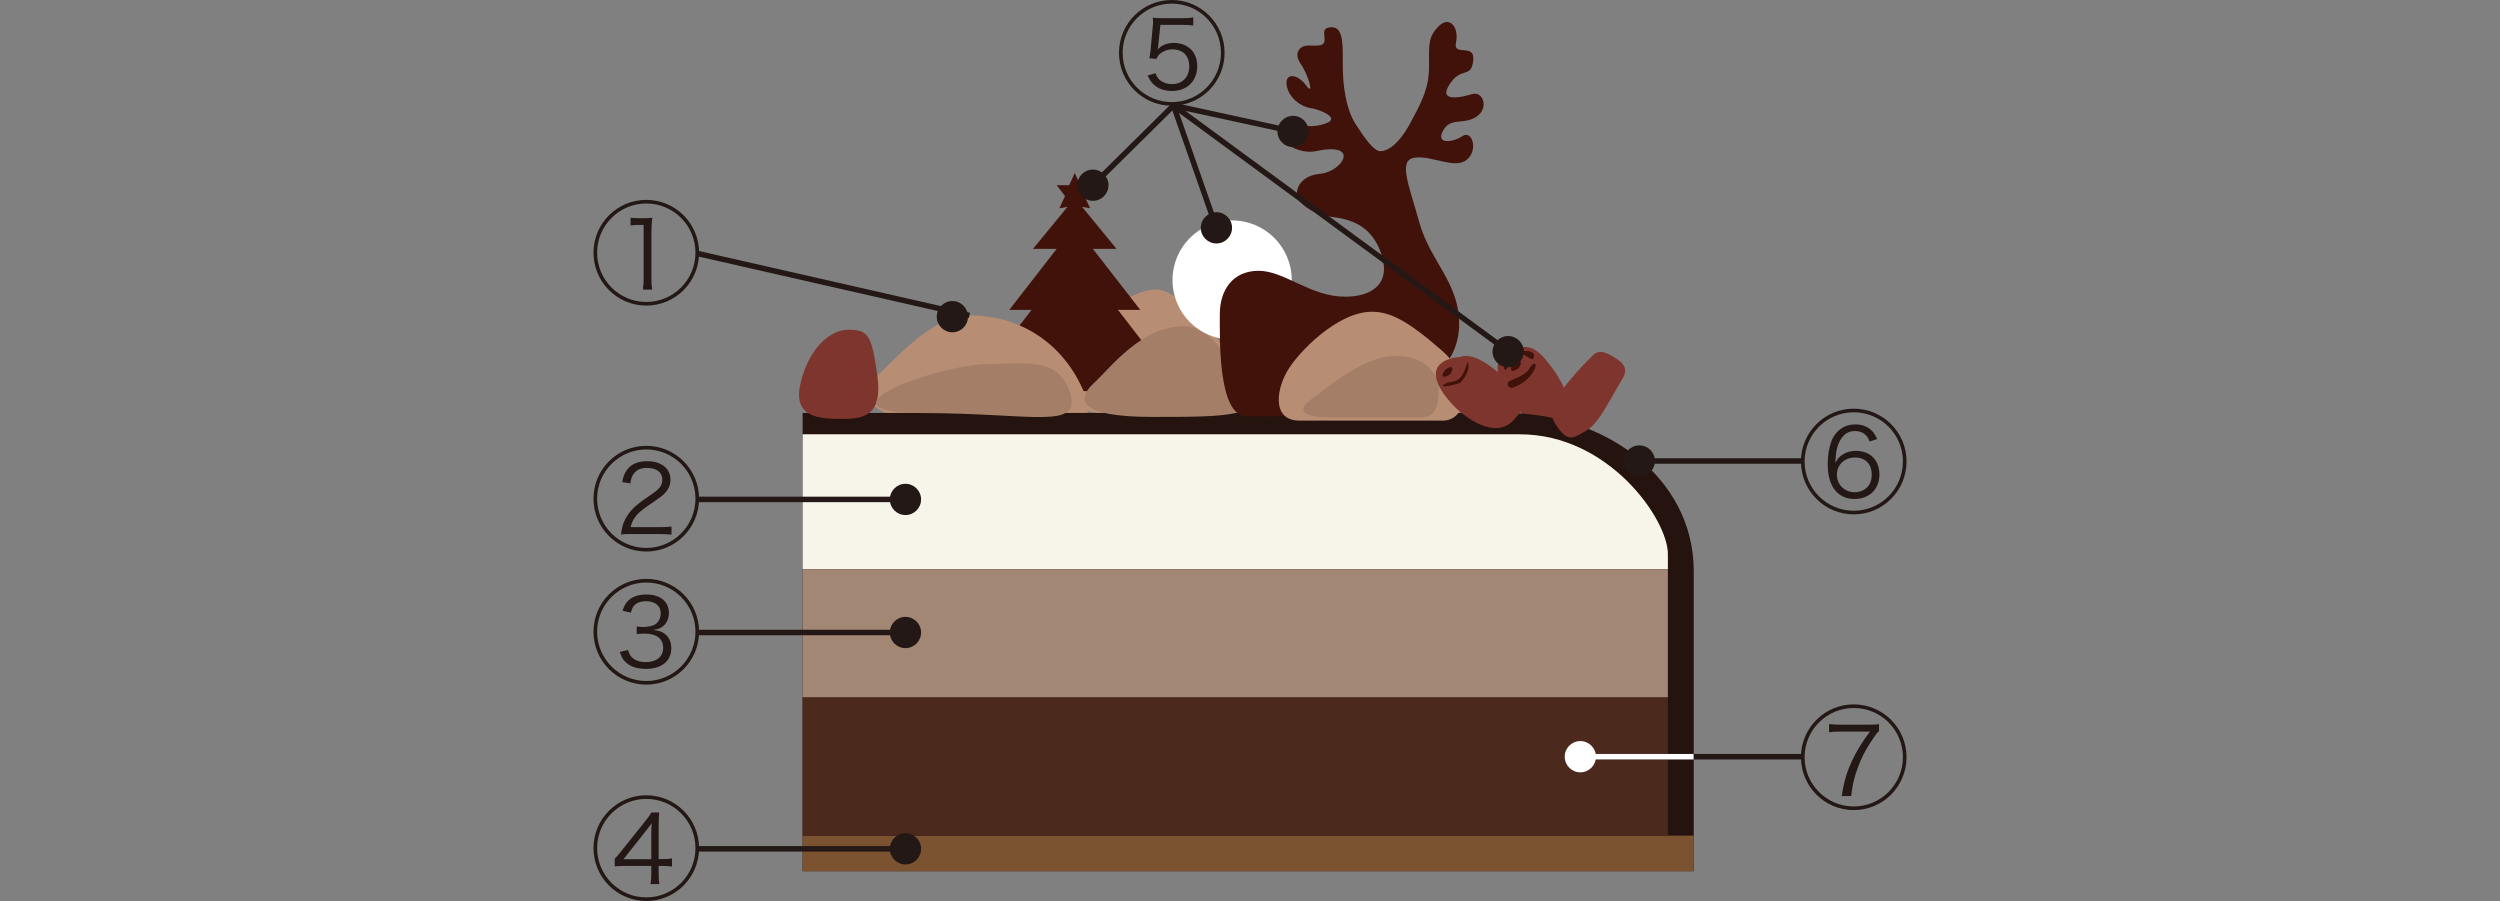 <?xml version="1.0" encoding="UTF-8"?><svg id="b" xmlns="http://www.w3.org/2000/svg" viewBox="0 0 600 216.24"><rect x="0" y="0" width="600" height="216.24" fill="#808080" stroke="none"/><g id="c"><path d="m367.27,101.6c-8.02-8.54-10.09-14.88-5.3-17.2,4.79-2.33,6.86-1.03,10.35,3.62,3.49,4.66,4.92,9.44,4.01,11.51-.91,2.07-2.59,4.14-5.04,3.88-2.46-.26-4.01-1.81-4.01-1.81Z" style="fill:#7e352d; stroke-width:0px;"/><path d="m277.49,69.48c-6.9,0-17.25,8.97-20.7,14.49-3.45,5.52-8.28,15.87,15.87,15.87s26.91-5.52,22.08-14.49c-4.83-8.97-13.11-15.87-17.25-15.87Z" style="fill:#b78e73; stroke-width:0px;"/><polyline points="274.33 93.87 274.33 82.17 268.31 74.37 273.66 74.37 262.29 59.73 267.97 59.73 259.69 49.65 261.62 49.98 260.28 47.05 262.29 44.45 259.28 44.45 257.94 41.52 256.61 44.45 253.6 44.45 255.6 47.05 254.26 49.98 256.2 49.65 247.91 59.73 253.6 59.73 242.23 74.37 247.58 74.37 241.56 82.17 241.56 93.87" style="fill:#401209; stroke-width:0px;"/><path d="m232.65,75.69c-7.59,0-15.18,7.59-22.08,14.49-6.9,6.9,2.76,11.73,20.7,11.73s33.81,4.14,28.98-7.59c-4.83-11.73-15.18-18.63-27.6-18.63Z" style="fill:#b78e73; stroke-width:0px;"/><path d="m406.5,137.09v72h-213.87v-109.98h168.68c23.46,0,45.19,15.21,45.19,37.98Z" style="fill:#25130f; stroke-width:0px;"/><rect x="192.63" y="200.55" width="213.87" height="8.54" style="fill:#7b5330; stroke-width:0px;"/><rect x="192.63" y="167.33" width="207.66" height="33.22" style="fill:#4b291c; stroke-width:0px;"/><path d="m400.29,132.95v3.67h-207.66v-32.39h172.13c21.39,0,35.53,20.44,35.53,28.72Z" style="fill:#f7f5ea; stroke-width:0px;"/><rect x="192.63" y="136.62" width="207.66" height="30.71" style="fill:#a38775; stroke-width:0px;"/><path d="m203.67,79.14c-5.52,0-10.35,6.21-11.73,13.8-1.38,7.59,5.52,7.59,10.35,7.59s9.66-.69,8.28-10.35c-1.38-9.66-2.07-11.04-6.9-11.04Z" style="fill:#7e352d; stroke-width:0px;"/><path d="m235.41,87.41c-14.49,1.38-40.01,11.73-13.8,11.73s37.95,4.14,35.19-4.83c-2.76-8.97-11.04-6.9-21.39-6.9Z" style="fill:#a47e67; stroke-width:0px;"/><path d="m284.33,78.27c-10.4,0-17.56,9.75-21.79,13.66-4.23,3.9-3.9,8.13,13.98,8.13s27.96,0,22.76-7.48c-5.2-7.48-9.1-14.31-14.96-14.31Z" style="fill:#a47e67; stroke-width:0px;"/><circle cx="295.71" cy="67.21" r="14.31" style="fill:#fff; stroke-width:0px;"/><path d="m322.77,71.2c-8.28,0-14.49-6.21-20.7-6.21s-9.31,4.66-9.31,10.35-.52,24.58,6.47,24.58,50.97,1.29,50.97-22.25c0-9.83-6.99-15.01-9.57-24.32-2.59-9.31-5.17-15.01-1.03-15.52,4.14-.52,9.57,2.85,12.42.52,2.85-2.33,1.29-7.24-1.03-5.69-2.33,1.55-6.47,2.07-4.66-1.29,1.81-3.36,4.92-1.29,8.02-3.36,3.1-2.07,1.55-6.21-1.03-5.43s-8.28,2.07-5.43-2.33c2.85-4.4,5.17-1.29,5.69-5.69s-4.92-.78-4.14-4.4c.78-3.62-1.55-6.47-4.14-3.88s-2.33,4.4-2.33,9.57-1.55,8.28-4.66,13.97c-2.73,5-5.43,6.47-6.99,6.47s-3.62-2.85-5.95-6.47c-2.33-3.62-3.1-9.31-3.1-13.97s.26-9.31-2.59-9.31-1.55,2.07-1.81,3.36c-.26,1.29-1.81,1.03-3.88,1.03s-3.62,1.81-1.81,4.4c1.81,2.59,3.36,8.02,1.29,5.17-2.07-2.85-5.17-3.1-4.66,0s3.62,5.17,5.69,5.43c2.07.26,7.24,2.33,3.88,3.62-3.36,1.29-5.69.52-7.5.26-1.81-.26-3.88,2.85-2.33,4.4,1.55,1.55,4.7,2.61,7.24,2.07,10.87-2.33,6.47,4.92,1.03,5.43-5.43.52-6.21,4.66-5.17,6.21s3.88,3.62,8.02,4.14c4.14.52,9.57,1.81,11.9,9.06,2.33,7.24-2.59,10.09-8.8,10.09Z" style="fill:#401209; stroke-width:0px;"/><path d="m329.24,74.82c-8.28,0-17.85,9.83-20.44,14.49-2.59,4.66-3.36,11.64,3.1,11.64h34.41c5.69,0,8.02-9.57-.26-16.82-8.28-7.24-12.42-9.31-16.82-9.31Z" style="fill:#b78e73; stroke-width:0px;"/><path d="m334.93,85.43c-8.02,0-17.08,8.28-20.18,10.35-3.1,2.07-3.1,4.4,4.4,4.4h21.99c3.62,0,4.14-3.36,4.14-6.73s-2.85-8.02-10.35-8.02Z" style="fill:#a47e67; stroke-width:0px;"/><path d="m359.76,89.57c-6.47-5.69-9.31-3.88-9.31-3.88,0,0-3.1,0-4.92,1.81-1.81,1.81-1.03,4.92,2.59,9.06,3.62,4.14,10.87,8.8,15.01,4.4,4.14-4.4,3.62-6.21-3.36-11.38Z" style="fill:#7e352d; stroke-width:0px;"/><path d="m350.45,91.9c2.85-3.1,1.81-5.17,1.81-5.17-.78,2.59-1.55,4.66-3.88,4.92-2.33.26-3.88,2.07,2.07.26Z" style="fill:#401209; stroke-width:0px;"/><path d="m347.99,89.83c.91-1.03.78-2.33-.65-1.42-1.42.91-1.81,3.1.65,1.42Z" style="fill:#401209; stroke-width:0px;"/><path d="m364.42,88.41c.91-1.03.78-2.33-.65-1.42-1.42.91-1.81,3.1.65,1.42Z" style="fill:#401209; stroke-width:0px;"/><path d="m362.48,91.38c2.72-1.16,4.01-1.81,4.79-3.23.78-1.42,2.07-1.16.65,1.16-1.42,2.33-4.01,3.49-4.92,3.75s-1.81-1.16-.52-1.68Z" style="fill:#401209; stroke-width:0px;"/><path d="m365.84,85.17c-1.55,0-2.59.26-3.62,1.42s0,1.68-.78,2.07-.78-1.68.65-3.1,4.27-1.42,4.79-1.29,1.42.39,1.29,1.16c-.13.78-.26,1.03-1.29.39l-1.03-.65Z" style="fill:#401209; stroke-width:0px;"/><path d="m372.96,96.04c5.43-7.11,8.02-9.44,9.31-10.74s2.72-1.03,5.04.39c2.33,1.42,3.75,2.72,1.81,5.69-1.94,2.98-5.17,10.09-8.28,11.9-3.1,1.81-4.27,2.72-6.47,0-2.2-2.72-2.85-5.3-1.42-7.24Z" style="fill:#7e352d; stroke-width:0px;"/><path d="m167.78,60.64c0,7.01-5.66,12.7-12.67,12.7s-12.67-5.69-12.67-12.7,5.69-12.67,12.67-12.67,12.67,5.66,12.67,12.67Zm-24.47,0c0,6.54,5.29,11.83,11.8,11.83s11.8-5.29,11.8-11.83-5.29-11.8-11.8-11.8-11.8,5.29-11.8,11.8Zm8.02-8.38c.58.08.82.08,1.88.1h1.46c.64,0,.85,0,1.88-.1-.16,1.35-.21,2.59-.21,3.73v10.98c0,1.03.05,1.69.19,2.54h-2.25c.13-.9.19-1.51.19-2.54v-12.99h-1.17c-.66,0-1.16.03-1.96.13v-1.85Z" style="fill:#231815; stroke-width:0px;"/><rect x="199.35" y="34.79" width="1.32" height="66.93" transform="translate(89.06 248.13) rotate(-77.17)" style="fill:#231815; stroke-width:0px;"/><circle cx="228.57" cy="76" r="3.75" style="fill:#231815; stroke-width:0px;"/><path d="m293.9,12.67c0,7.01-5.66,12.7-12.67,12.7s-12.67-5.69-12.67-12.7,5.69-12.67,12.67-12.67,12.67,5.66,12.67,12.67Zm-24.47,0c0,6.54,5.29,11.83,11.8,11.83s11.8-5.29,11.8-11.83-5.29-11.8-11.8-11.8-11.8,5.29-11.8,11.8Zm6.4,1.35c.13-.69.24-1.37.34-2.3l.48-5.26c.08-.82.08-.9.08-1.46,0-.21-.03-.42-.08-.77.66.11,1.06.13,2.46.13h4.6c1.24,0,1.8-.03,2.67-.19v1.96c-.79-.13-1.48-.16-2.65-.16h-5.24l-.48,4.65c-.03.45-.11.85-.21,1.27,1.03-1.09,2.3-1.59,3.94-1.59s3.07.58,4.08,1.53c.98.98,1.51,2.35,1.51,4.02,0,3.62-2.41,5.98-6.09,5.98-1.77,0-3.25-.53-4.37-1.56-.63-.58-.92-1.06-1.45-2.15l1.9-.56c.24.66.4.93.69,1.3.77.85,1.9,1.32,3.25,1.32,2.51,0,4.15-1.67,4.15-4.26s-1.53-4.08-4.1-4.08c-1.19,0-2.43.53-3.2,1.35-.24.27-.34.48-.56.93l-1.75-.13Z" style="fill:#231815; stroke-width:0px;"/><rect x="295.33" y="13.75" width="1.32" height="29.36" transform="translate(205.34 311.63) rotate(-77.74)" style="fill:#231815; stroke-width:0px;"/><circle cx="310.33" cy="31.55" r="3.75" style="fill:#231815; stroke-width:0px;"/><rect x="286.13" y="24.44" width="1.32" height="31.12" transform="translate(2.93 97.19) rotate(-19.33)" style="fill:#231815; stroke-width:0px;"/><circle cx="291.94" cy="54.68" r="3.75" style="fill:#231815; stroke-width:0px;"/><rect x="319.94" y="5.59" width="1.32" height="96.69" transform="translate(87.32 280.38) rotate(-53.7)" style="fill:#231815; stroke-width:0px;"/><circle cx="361.96" cy="84.4" r="3.75" style="fill:#231815; stroke-width:0px;"/><rect x="258.36" y="34.22" width="27.22" height="1.32" transform="translate(54.03 201.28) rotate(-44.67)" style="fill:#231815; stroke-width:0px;"/><circle cx="262.29" cy="44.45" r="3.75" style="fill:#231815; stroke-width:0px;"/><path d="m167.78,119.67c0,7.01-5.66,12.7-12.67,12.7s-12.67-5.69-12.67-12.7,5.69-12.67,12.67-12.67,12.67,5.66,12.67,12.67Zm-24.47,0c0,6.54,5.29,11.83,11.8,11.83s11.8-5.29,11.8-11.83-5.29-11.8-11.8-11.8-11.8,5.29-11.8,11.8Zm8.23,8.49c-1.32,0-1.69.03-2.51.11.26-1.78.37-2.15.69-2.91.72-1.72,1.83-3.15,3.47-4.44.53-.45,1.03-.79,3.31-2.38,1.88-1.27,2.46-2.12,2.46-3.44,0-1.74-1.37-2.8-3.68-2.8-1.48,0-2.57.47-3.23,1.46-.42.61-.61,1.14-.77,2.25l-1.98-.32c.37-1.64.71-2.43,1.45-3.25,1.01-1.17,2.54-1.75,4.52-1.75,3.47,0,5.64,1.72,5.64,4.45,0,1.3-.48,2.36-1.48,3.36-.53.53-1.03.9-2.27,1.74-1.88,1.27-2.96,2.06-3.54,2.57-1.22,1.09-1.93,2.25-2.28,3.7h7.12c1.06,0,1.8-.03,2.7-.13v1.93c-1.01-.08-1.83-.13-2.73-.13h-6.88Z" style="fill:#231815; stroke-width:0px;"/><rect x="167.39" y="119.2" width="47.88" height="1.32" style="fill:#231815; stroke-width:0px;"/><circle cx="217.31" cy="119.86" r="3.75" style="fill:#231815; stroke-width:0px;"/><path d="m167.78,151.61c0,7.01-5.66,12.7-12.67,12.7s-12.67-5.69-12.67-12.7,5.69-12.68,12.67-12.68,12.67,5.66,12.67,12.68Zm-24.47,0c0,6.53,5.29,11.83,11.8,11.83s11.8-5.29,11.8-11.83-5.29-11.8-11.8-11.8-11.8,5.29-11.8,11.8Zm7.43,4.42c.32,1.09.64,1.56,1.3,2.06.77.56,1.72.82,2.91.82,2.59,0,4.21-1.29,4.21-3.44s-1.54-3.41-4.5-3.41c-.56,0-1.11.03-1.85.11v-1.8c.5.05,1.19.11,1.61.11.74,0,1.67-.16,2.3-.37,1.14-.4,1.85-1.54,1.85-2.96,0-1.74-1.35-2.86-3.52-2.86-1.14,0-2.06.29-2.65.84-.5.45-.72.9-.98,1.9l-2.01-.45c.37-1.09.61-1.56,1.09-2.12,1-1.19,2.57-1.78,4.66-1.78,3.31,0,5.37,1.69,5.37,4.39,0,1.45-.56,2.65-1.59,3.36-.61.43-1.14.61-2.22.77,1.37.13,2.09.34,2.86.95,1.01.77,1.53,1.98,1.53,3.46,0,3.04-2.33,4.92-6.11,4.92-2.28,0-3.94-.61-5.08-1.85-.5-.53-.77-1.06-1.17-2.22l1.98-.45Z" style="fill:#231815; stroke-width:0px;"/><rect x="167.39" y="151.14" width="47.88" height="1.32" style="fill:#231815; stroke-width:0px;"/><circle cx="217.31" cy="151.8" r="3.75" style="fill:#231815; stroke-width:0px;"/><path d="m167.78,203.54c0,7.01-5.66,12.7-12.67,12.7s-12.67-5.69-12.67-12.7,5.69-12.67,12.67-12.67,12.67,5.66,12.67,12.67Zm-24.47,0c0,6.54,5.29,11.83,11.8,11.83s11.8-5.29,11.8-11.83-5.29-11.8-11.8-11.8-11.8,5.29-11.8,11.8Zm4.21,2.59c.42-.45,1.11-1.25,1.48-1.72l5.69-7.12c.95-1.19,1.11-1.43,1.67-2.3h1.85c-.11,1.24-.13,1.82-.13,3.81v7.38h.82c1.16,0,1.67-.03,2.38-.16v1.96c-.85-.11-1.51-.16-2.35-.16h-.85v1.93c0,1.14.03,1.64.16,2.43h-2.12c.13-.84.19-1.46.19-2.43v-1.93h-6.03c-1.14,0-2.04.03-2.75.11v-1.8Zm8.78-5.61c0-1.09.03-1.96.11-2.99-.63.93-.71,1.03-1.53,2.06l-5.24,6.61h6.67v-5.69Z" style="fill:#231815; stroke-width:0px;"/><rect x="167.39" y="203.06" width="47.88" height="1.32" style="fill:#231815; stroke-width:0px;"/><circle cx="217.31" cy="203.72" r="3.75" style="fill:#231815; stroke-width:0px;"/><path d="m457.57,110.75c0,7.01-5.66,12.7-12.67,12.7s-12.67-5.69-12.67-12.7,5.69-12.67,12.67-12.67,12.67,5.66,12.67,12.67Zm-24.47,0c0,6.54,5.29,11.83,11.8,11.83s11.8-5.29,11.8-11.83-5.29-11.8-11.8-11.8-11.8,5.29-11.8,11.8Zm15.58-4.79c-.26-.72-.42-1.01-.77-1.4-.69-.74-1.59-1.11-2.7-1.11-1.51,0-2.62.66-3.47,2.06-.82,1.35-1.14,2.73-1.27,5.56.4-.72.61-1,1.06-1.43,1.06-.95,2.3-1.43,3.89-1.43,3.44,0,5.64,2.22,5.64,5.69s-2.41,5.85-5.98,5.85c-2.01,0-3.63-.74-4.76-2.2-1.11-1.43-1.67-3.52-1.67-6.29,0-1.9.32-3.78.87-5.32.58-1.62,1.88-3.02,3.36-3.63.74-.31,1.48-.45,2.43-.45,1.56,0,2.88.5,3.84,1.43.56.53.85.98,1.38,2.09l-1.85.58Zm-7.83,7.94c0,2.41,1.82,4.23,4.26,4.23,1.48,0,2.83-.69,3.52-1.82.4-.64.58-1.43.58-2.41,0-2.54-1.53-4.1-4.02-4.1s-4.34,1.74-4.34,4.1Z" style="fill:#231815; stroke-width:0px;"/><rect x="393.44" y="109.98" width="39.45" height="1.32" style="fill:#231815; stroke-width:0px;"/><circle cx="393.44" cy="110.64" r="3.75" style="fill:#231815; stroke-width:0px;"/><path d="m457.57,181.72c0,7.01-5.66,12.7-12.67,12.7s-12.67-5.69-12.67-12.7,5.69-12.67,12.67-12.67,12.67,5.66,12.67,12.67Zm-24.47,0c0,6.54,5.29,11.83,11.8,11.83s11.8-5.29,11.8-11.83-5.29-11.8-11.8-11.8-11.8,5.29-11.8,11.8Zm17.86-6.24c-.48.4-.72.69-2.22,2.99-1.11,1.69-2.09,3.65-2.88,5.79-.87,2.38-1.24,3.97-1.59,6.8h-2.25c.5-3.41,1.19-5.74,2.49-8.52,1.14-2.41,2.38-4.45,4.29-6.96h-7.25c-1.19,0-1.8.03-2.57.16v-1.98c.98.13,1.51.16,2.59.16h6.77c1.35,0,1.88-.03,2.62-.13v1.69Z" style="fill:#231815; stroke-width:0px;"/><rect x="379.28" y="180.95" width="53.61" height="1.32" style="fill:#231815; stroke-width:0px;"/><rect x="379.28" y="180.95" width="27.18" height="1.32" style="fill:#fff; stroke-width:0px;"/><circle cx="379.28" cy="181.61" r="3.75" style="fill:#fff; stroke-width:0px;"/><rect y="98.12" width="600" height="20" style="fill:#40af36; opacity:0; stroke-width:0px;"/></g></svg>
